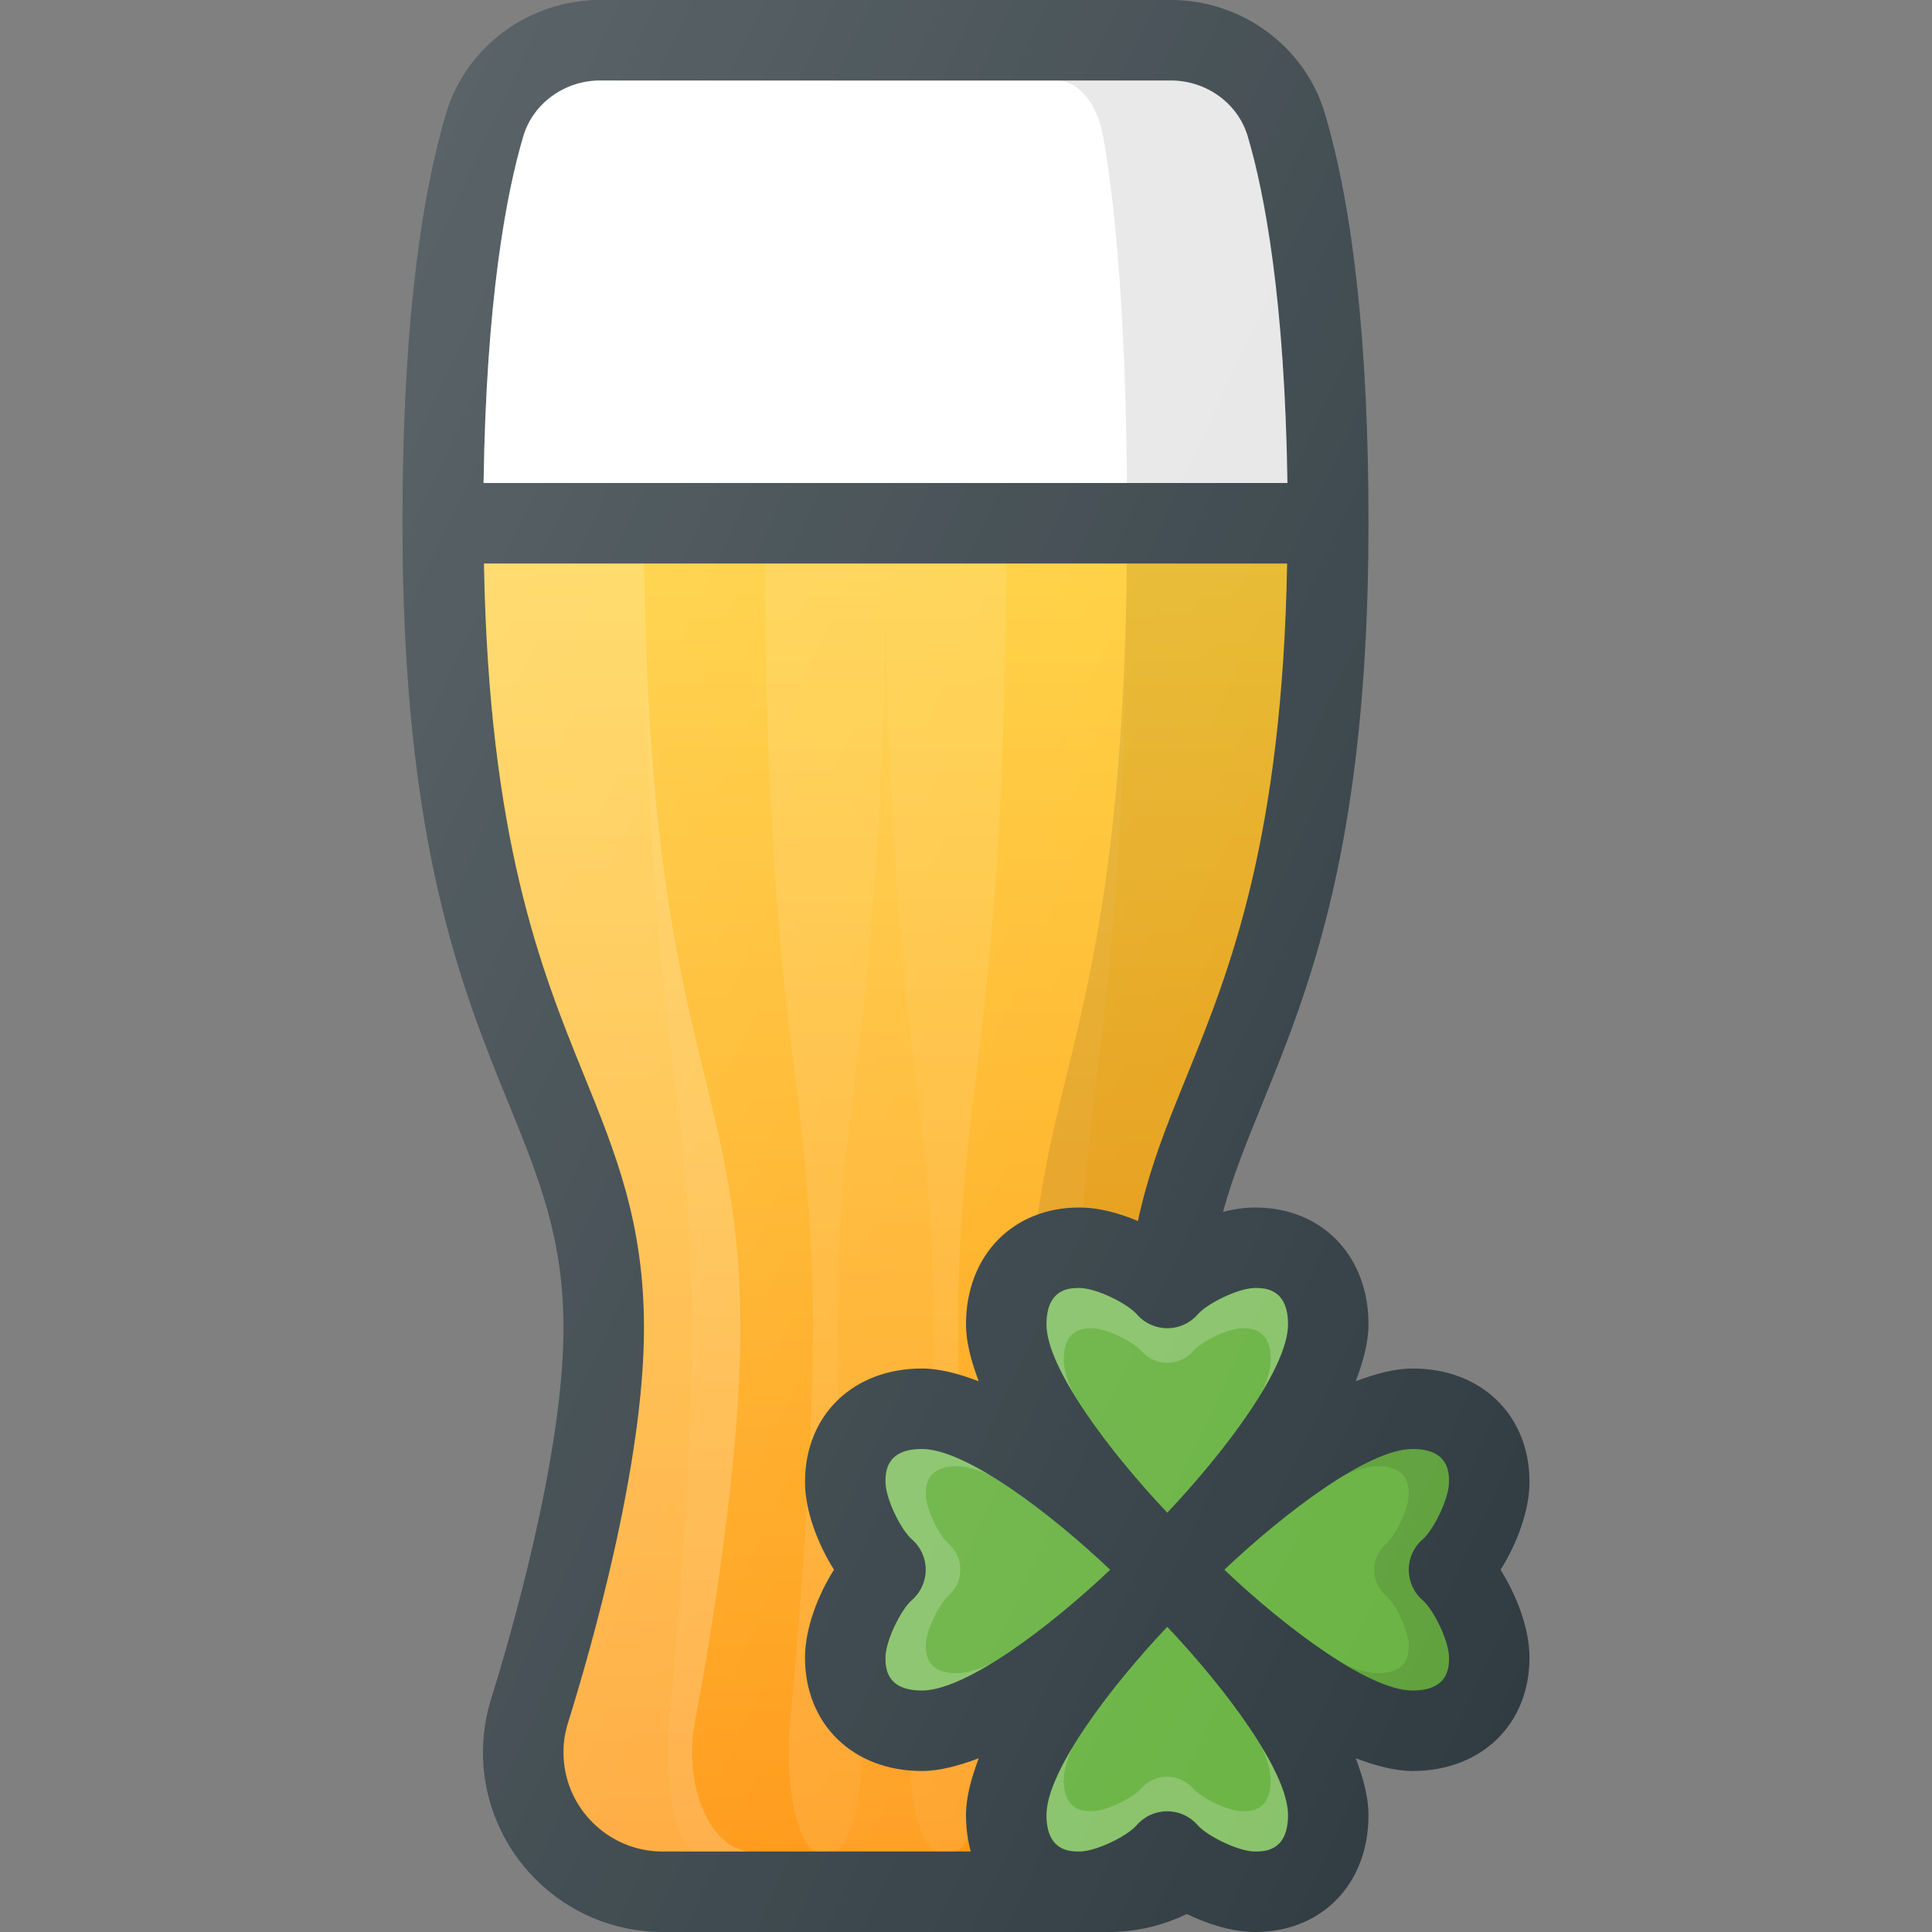 <?xml version="1.0" ?><svg enable-background="new 0 0 24 24" id="Layer_1" version="1.1" viewBox="0 0 24 24" xml:space="preserve" xmlns="http://www.w3.org/2000/svg" xmlns:xlink="http://www.w3.org/1999/xlink"><rect x="0" y="0" width="24" height="24" fill="#808080" stroke="none"/><g><path d="M15,16.5c0-1.116,0.3-1.854,0.68-2.788C16.268,12.267,17,10.468,17,6.5   c0-2.169-0.183-3.883-0.543-5.094C16.21,0.578,15.425,0,14.546,0H7.454   C6.575,0,5.79,0.578,5.543,1.406C5.183,2.617,5,4.331,5,6.5   c0,3.968,0.732,5.767,1.32,7.212C6.7,14.646,7,15.384,7,16.5   c0,1.602-0.688,3.932-0.9,4.608C6.034,21.321,6,21.544,6,21.769   C6,22.999,7.001,24,8.231,24h5.538C14.999,24,16,22.999,16,21.769   c0-0.225-0.034-0.448-0.101-0.661C15.688,20.432,15,18.102,15,16.5z" fill="#303C42"/><path d="M6.501,1.691C6.623,1.284,7.014,1,7.454,1h7.092   c0.44,0,0.832,0.284,0.953,0.691C15.712,2.408,15.96,3.735,15.993,6H6.007   C6.04,3.735,6.288,2.408,6.501,1.691z" fill="#FFFFFF"/><linearGradient gradientUnits="userSpaceOnUse" id="SVGID_1_" x1="11" x2="11" y1="7" y2="23"><stop offset="0" style="stop-color:#FFCA28"/><stop offset="1" style="stop-color:#FF8F00"/></linearGradient><path d="M13.769,23H8.231C7.552,23,7,22.448,7,21.769   c0-0.126,0.018-0.245,0.055-0.363C7.339,20.496,8,18.195,8,16.5   c0-1.312-0.35-2.17-0.754-3.165C6.717,12.035,6.072,10.411,6.012,7h9.977   c-0.061,3.411-0.706,5.035-1.234,6.335C14.35,14.33,14,15.188,14,16.5   c0,1.695,0.661,3.996,0.945,4.906C14.982,21.524,15,21.643,15,21.769   C15,22.448,14.448,23,13.769,23z" fill="url(#SVGID_1_)"/><path d="M11.833,23h-1.665c-0.204,0-0.37-0.552-0.37-1.231   c0-0.126,0.005-0.245,0.016-0.363c0.085-0.91,0.284-3.21,0.284-4.906   c0-1.312-0.105-2.17-0.227-3.165C9.712,12.035,9.518,10.411,9.5,7h3   c-0.018,3.411-0.212,5.035-0.371,6.335C12.007,14.33,11.902,15.188,11.902,16.5   c0,1.695,0.199,3.996,0.284,4.906c0.011,0.119,0.017,0.237,0.017,0.363   C12.203,22.448,12.037,23,11.833,23z" fill="#FFFFFF" opacity="0.1"/><path d="M10.333,23H8.667c-0.204,0-0.37-0.552-0.37-1.231   c0-0.126,0.005-0.245,0.016-0.363c0.085-0.91,0.284-3.21,0.284-4.906   c0-1.312-0.105-2.17-0.227-3.165C8.212,12.035,8.018,10.411,8,7h3   c-0.018,3.411-0.212,5.035-0.371,6.335C10.507,14.33,10.402,15.188,10.402,16.5   c0,1.695,0.199,3.996,0.284,4.906c0.011,0.119,0.017,0.237,0.017,0.363   C10.703,22.448,10.537,23,10.333,23z" fill="#FFFFFF" opacity="0.05"/><path d="M13.333,23h-1.665c-0.204,0-0.37-0.552-0.37-1.231   c0-0.126,0.005-0.245,0.016-0.363c0.085-0.91,0.284-3.21,0.284-4.906   c0-1.312-0.105-2.17-0.227-3.165C11.212,12.035,11.018,10.411,11,7h3   c-0.018,3.411-0.212,5.035-0.371,6.335C13.507,14.33,13.402,15.188,13.402,16.5   c0,1.695,0.199,3.996,0.284,4.906c0.011,0.119,0.017,0.237,0.017,0.363   C13.703,22.448,13.537,23,13.333,23z" fill="#FFFFFF" opacity="0.05"/><path d="M8.87,1H7.454c-0.44,0-0.832,0.284-0.953,0.691   C6.288,2.408,6.04,3.735,6.007,6H8c0.02-2.265,0.169-3.592,0.297-4.309   C8.37,1.284,8.605,1,8.87,1z" fill="#FFFFFF" opacity="0.2"/><path d="M15.499,1.691C15.377,1.284,14.986,1,14.546,1h-1.416   c0.264,0,0.5,0.284,0.573,0.691C13.831,2.408,13.98,3.735,14,6h1.993   C15.96,3.735,15.712,2.408,15.499,1.691z" opacity="0.1"/><path d="M8.597,21.769c0-0.126,0.011-0.245,0.033-0.363   C8.8,20.496,9.198,18.195,9.198,16.5c0-1.312-0.21-2.17-0.453-3.165   C8.427,12.035,8.039,10.411,8.003,7h-1.991c0.061,3.411,0.706,5.035,1.234,6.335   C7.65,14.33,8,15.188,8,16.5c0,1.695-0.661,3.996-0.945,4.906   C7.018,21.524,7,21.643,7,21.769C7,22.448,7.552,23,8.231,23h1.105   C8.929,23,8.597,22.448,8.597,21.769z" fill="#FFFFFF" opacity="0.2"/><path d="M14,16.5c0-1.312,0.35-2.17,0.754-3.165   C15.283,12.035,15.928,10.411,15.988,7h-1.991   c-0.036,3.411-0.424,5.035-0.742,6.335C13.012,14.33,12.802,15.188,12.802,16.5   c0,1.695,0.397,3.996,0.568,4.906c0.022,0.119,0.033,0.237,0.033,0.363   c0,0.679-0.332,1.231-0.74,1.231h1.105C14.448,23,15,22.448,15,21.769   c0-0.126-0.018-0.245-0.055-0.363C14.661,20.496,14,18.195,14,16.5z" opacity="0.1"/><path d="M17.548,17c-0.224,0-0.463,0.067-0.706,0.158   C16.933,16.915,17,16.676,17,16.452C17,15.597,16.421,15,15.591,15   c-0.356,0-0.771,0.158-1.09,0.361C14.182,15.158,13.766,15,13.409,15   C12.579,15,12,15.597,12,16.452c0,0.224,0.067,0.463,0.158,0.706   C11.915,17.067,11.676,17,11.452,17C10.597,17,10,17.58,10,18.409   c0,0.356,0.158,0.771,0.36,1.09C10.158,19.818,10,20.234,10,20.591   C10,21.42,10.597,22,11.452,22c0.224,0,0.463-0.067,0.706-0.158   C12.067,22.085,12,22.324,12,22.548C12,23.403,12.579,24,13.409,24   c0.356,0,0.771-0.158,1.09-0.361C14.818,23.842,15.234,24,15.591,24   C16.421,24,17,23.403,17,22.548c0-0.224-0.067-0.463-0.158-0.706   C17.085,21.933,17.324,22,17.548,22C18.403,22,19,21.42,19,20.591   c0-0.356-0.158-0.771-0.36-1.09C18.842,19.182,19,18.766,19,18.409   C19,17.58,18.403,17,17.548,17z" fill="#303C42"/><path d="M13.409,16c0.207,0,0.597,0.193,0.715,0.329   C14.219,16.438,14.356,16.5,14.501,16.5c0,0,0,0,0.001,0c0.145,0,0.282-0.063,0.377-0.172   C14.996,16.192,15.385,16,15.591,16C15.703,16,16,16,16,16.452   c0,0.547-0.792,1.591-1.5,2.339c-0.708-0.748-1.5-1.792-1.5-2.339   C13,16,13.297,16,13.409,16z" fill="#69B342"/><path d="M11,20.591c0-0.207,0.192-0.596,0.328-0.714   C11.437,19.782,11.5,19.645,11.5,19.5s-0.063-0.283-0.172-0.377   C11.192,19.004,11,18.616,11,18.409C11,18.297,11,18,11.452,18   C12,18,13.044,18.792,13.791,19.5C13.044,20.208,12,21,11.452,21C11,21,11,20.703,11,20.591z" fill="#69B342"/><path d="M15.591,23c-0.207,0-0.597-0.193-0.715-0.329   C14.781,22.562,14.644,22.5,14.499,22.5c0,0,0,0-0.001,0c-0.145,0-0.282,0.063-0.377,0.172   C14.004,22.808,13.615,23,13.409,23C13.297,23,13,23,13,22.548   c0-0.547,0.792-1.591,1.5-2.339c0.708,0.748,1.5,1.792,1.5,2.339   C16,23,15.703,23,15.591,23z" fill="#69B342"/><path d="M13.214,16.888C13.214,16.5,13.469,16.5,13.565,16.5   c0.177,0,0.511,0.165,0.613,0.282c0.081,0.093,0.199,0.147,0.323,0.147   c0,0,0,0,0.001,0c0.124,0,0.242-0.054,0.323-0.148C14.925,16.665,15.258,16.5,15.435,16.5   c0.096,0,0.351,0,0.351,0.388c0,0.113-0.041,0.252-0.109,0.405   C15.872,16.967,16,16.67,16,16.452C16,16,15.703,16,15.591,16   c-0.206,0-0.595,0.192-0.712,0.328C14.784,16.437,14.646,16.5,14.502,16.5   c-0.001,0-0.001,0-0.001,0c-0.145,0-0.282-0.062-0.377-0.171   C14.006,16.193,13.616,16,13.409,16C13.297,16,13,16,13,16.452   c0,0.218,0.128,0.515,0.324,0.84C13.255,17.139,13.214,17.001,13.214,16.888z" fill="#FFFFFF" opacity="0.2"/><path d="M15.676,21.708c0.068,0.153,0.109,0.291,0.109,0.404   C15.786,22.5,15.531,22.5,15.435,22.5c-0.177,0-0.511-0.165-0.613-0.282   c-0.081-0.093-0.199-0.147-0.323-0.147c0,0,0,0-0.001,0   c-0.124,0-0.242,0.054-0.323,0.148C14.075,22.335,13.742,22.5,13.565,22.5   c-0.096,0-0.351,0-0.351-0.388c0-0.113,0.041-0.252,0.109-0.404   C13.128,22.033,13,22.33,13,22.548C13,23,13.297,23,13.409,23   c0.206,0,0.595-0.192,0.712-0.328C14.216,22.563,14.354,22.5,14.498,22.5   c0.001,0,0.001,0,0.001,0c0.145,0,0.282,0.062,0.377,0.171   C14.994,22.807,15.384,23,15.591,23C15.703,23,16,23,16,22.548   C16,22.33,15.872,22.033,15.676,21.708z" fill="#FFFFFF" opacity="0.2"/><path d="M17.672,19.878C17.808,19.996,18,20.384,18,20.591   C18,20.703,18,21,17.548,21C17,21,15.956,20.208,15.209,19.5C15.956,18.792,17,18,17.548,18   C18,18,18,18.297,18,18.409c0,0.207-0.192,0.596-0.328,0.714   C17.562,19.218,17.5,19.355,17.5,19.5S17.562,19.783,17.672,19.878z" fill="#69B342"/><path d="M17.112,18.214C17.5,18.214,17.5,18.469,17.5,18.565   c0,0.177-0.165,0.511-0.282,0.613c-0.093,0.081-0.147,0.199-0.147,0.323   c0,0,0,0,0,0.001c0,0.124,0.054,0.242,0.148,0.323C17.335,19.925,17.5,20.258,17.5,20.435   c0,0.096,0,0.351-0.388,0.351c-0.113,0-0.252-0.041-0.405-0.109   C17.033,20.872,17.33,21,17.548,21C18,21,18,20.703,18,20.591   c0-0.206-0.192-0.595-0.328-0.712C17.563,19.784,17.5,19.646,17.5,19.502   c0-0.001,0-0.001,0-0.001c0-0.145,0.062-0.282,0.171-0.377   C17.807,19.006,18,18.616,18,18.409C18,18.297,18,18,17.548,18   c-0.218,0-0.515,0.128-0.84,0.324C16.861,18.255,16.999,18.214,17.112,18.214z" opacity="0.1"/><path d="M12.292,20.676c-0.153,0.068-0.291,0.109-0.404,0.109   C11.5,20.786,11.5,20.531,11.5,20.435c0-0.177,0.165-0.511,0.282-0.613   c0.093-0.081,0.147-0.199,0.147-0.323c0,0,0,0,0-0.001   c0-0.124-0.054-0.242-0.148-0.323C11.665,19.075,11.5,18.742,11.5,18.565   c0-0.096,0-0.351,0.388-0.351c0.113,0,0.252,0.041,0.404,0.109   C11.967,18.128,11.67,18,11.452,18C11,18,11,18.297,11,18.409   c0,0.206,0.192,0.595,0.328,0.712C11.437,19.216,11.5,19.354,11.5,19.498   c0,0.001,0,0.001,0,0.001c0,0.145-0.063,0.282-0.171,0.377   C11.193,19.994,11,20.384,11,20.591C11,20.703,11,21,11.452,21   C11.67,21,11.967,20.872,12.292,20.676z" fill="#FFFFFF" opacity="0.2"/><linearGradient gradientUnits="userSpaceOnUse" id="SVGID_2_" x1="2.506" x2="21.059" y1="7.87" y2="16.521"><stop offset="0" style="stop-color:#FFFFFF;stop-opacity:0.2"/><stop offset="1" style="stop-color:#FFFFFF;stop-opacity:0"/></linearGradient><path d="M19,18.409C19,17.58,18.403,17,17.548,17   c-0.224,0-0.463,0.067-0.706,0.158C16.933,16.915,17,16.676,17,16.452   C17,15.597,16.421,15,15.591,15c-0.128,0-0.263,0.026-0.398,0.061   c0.123-0.449,0.294-0.874,0.487-1.348C16.268,12.267,17,10.468,17,6.5   c0-2.169-0.183-3.883-0.543-5.094C16.21,0.578,15.425,0,14.546,0H7.454   C6.575,0,5.79,0.578,5.543,1.406C5.183,2.617,5,4.331,5,6.5   c0,3.968,0.732,5.767,1.32,7.212C6.7,14.646,7,15.384,7,16.5   c0,1.602-0.688,3.932-0.9,4.608C6.034,21.321,6,21.544,6,21.769   C6,22.999,7.001,24,8.231,24h5.538c0.348,0,0.673-0.087,0.966-0.229   C15.009,23.906,15.317,24,15.591,24C16.421,24,17,23.403,17,22.548   c0-0.224-0.067-0.463-0.158-0.706C17.085,21.933,17.324,22,17.548,22   C18.403,22,19,21.42,19,20.591c0-0.356-0.158-0.771-0.36-1.09   C18.842,19.182,19,18.766,19,18.409z" fill="url(#SVGID_2_)"/></g><g/><g/><g/><g/><g/><g/><g/><g/><g/><g/><g/><g/><g/><g/><g/></svg>